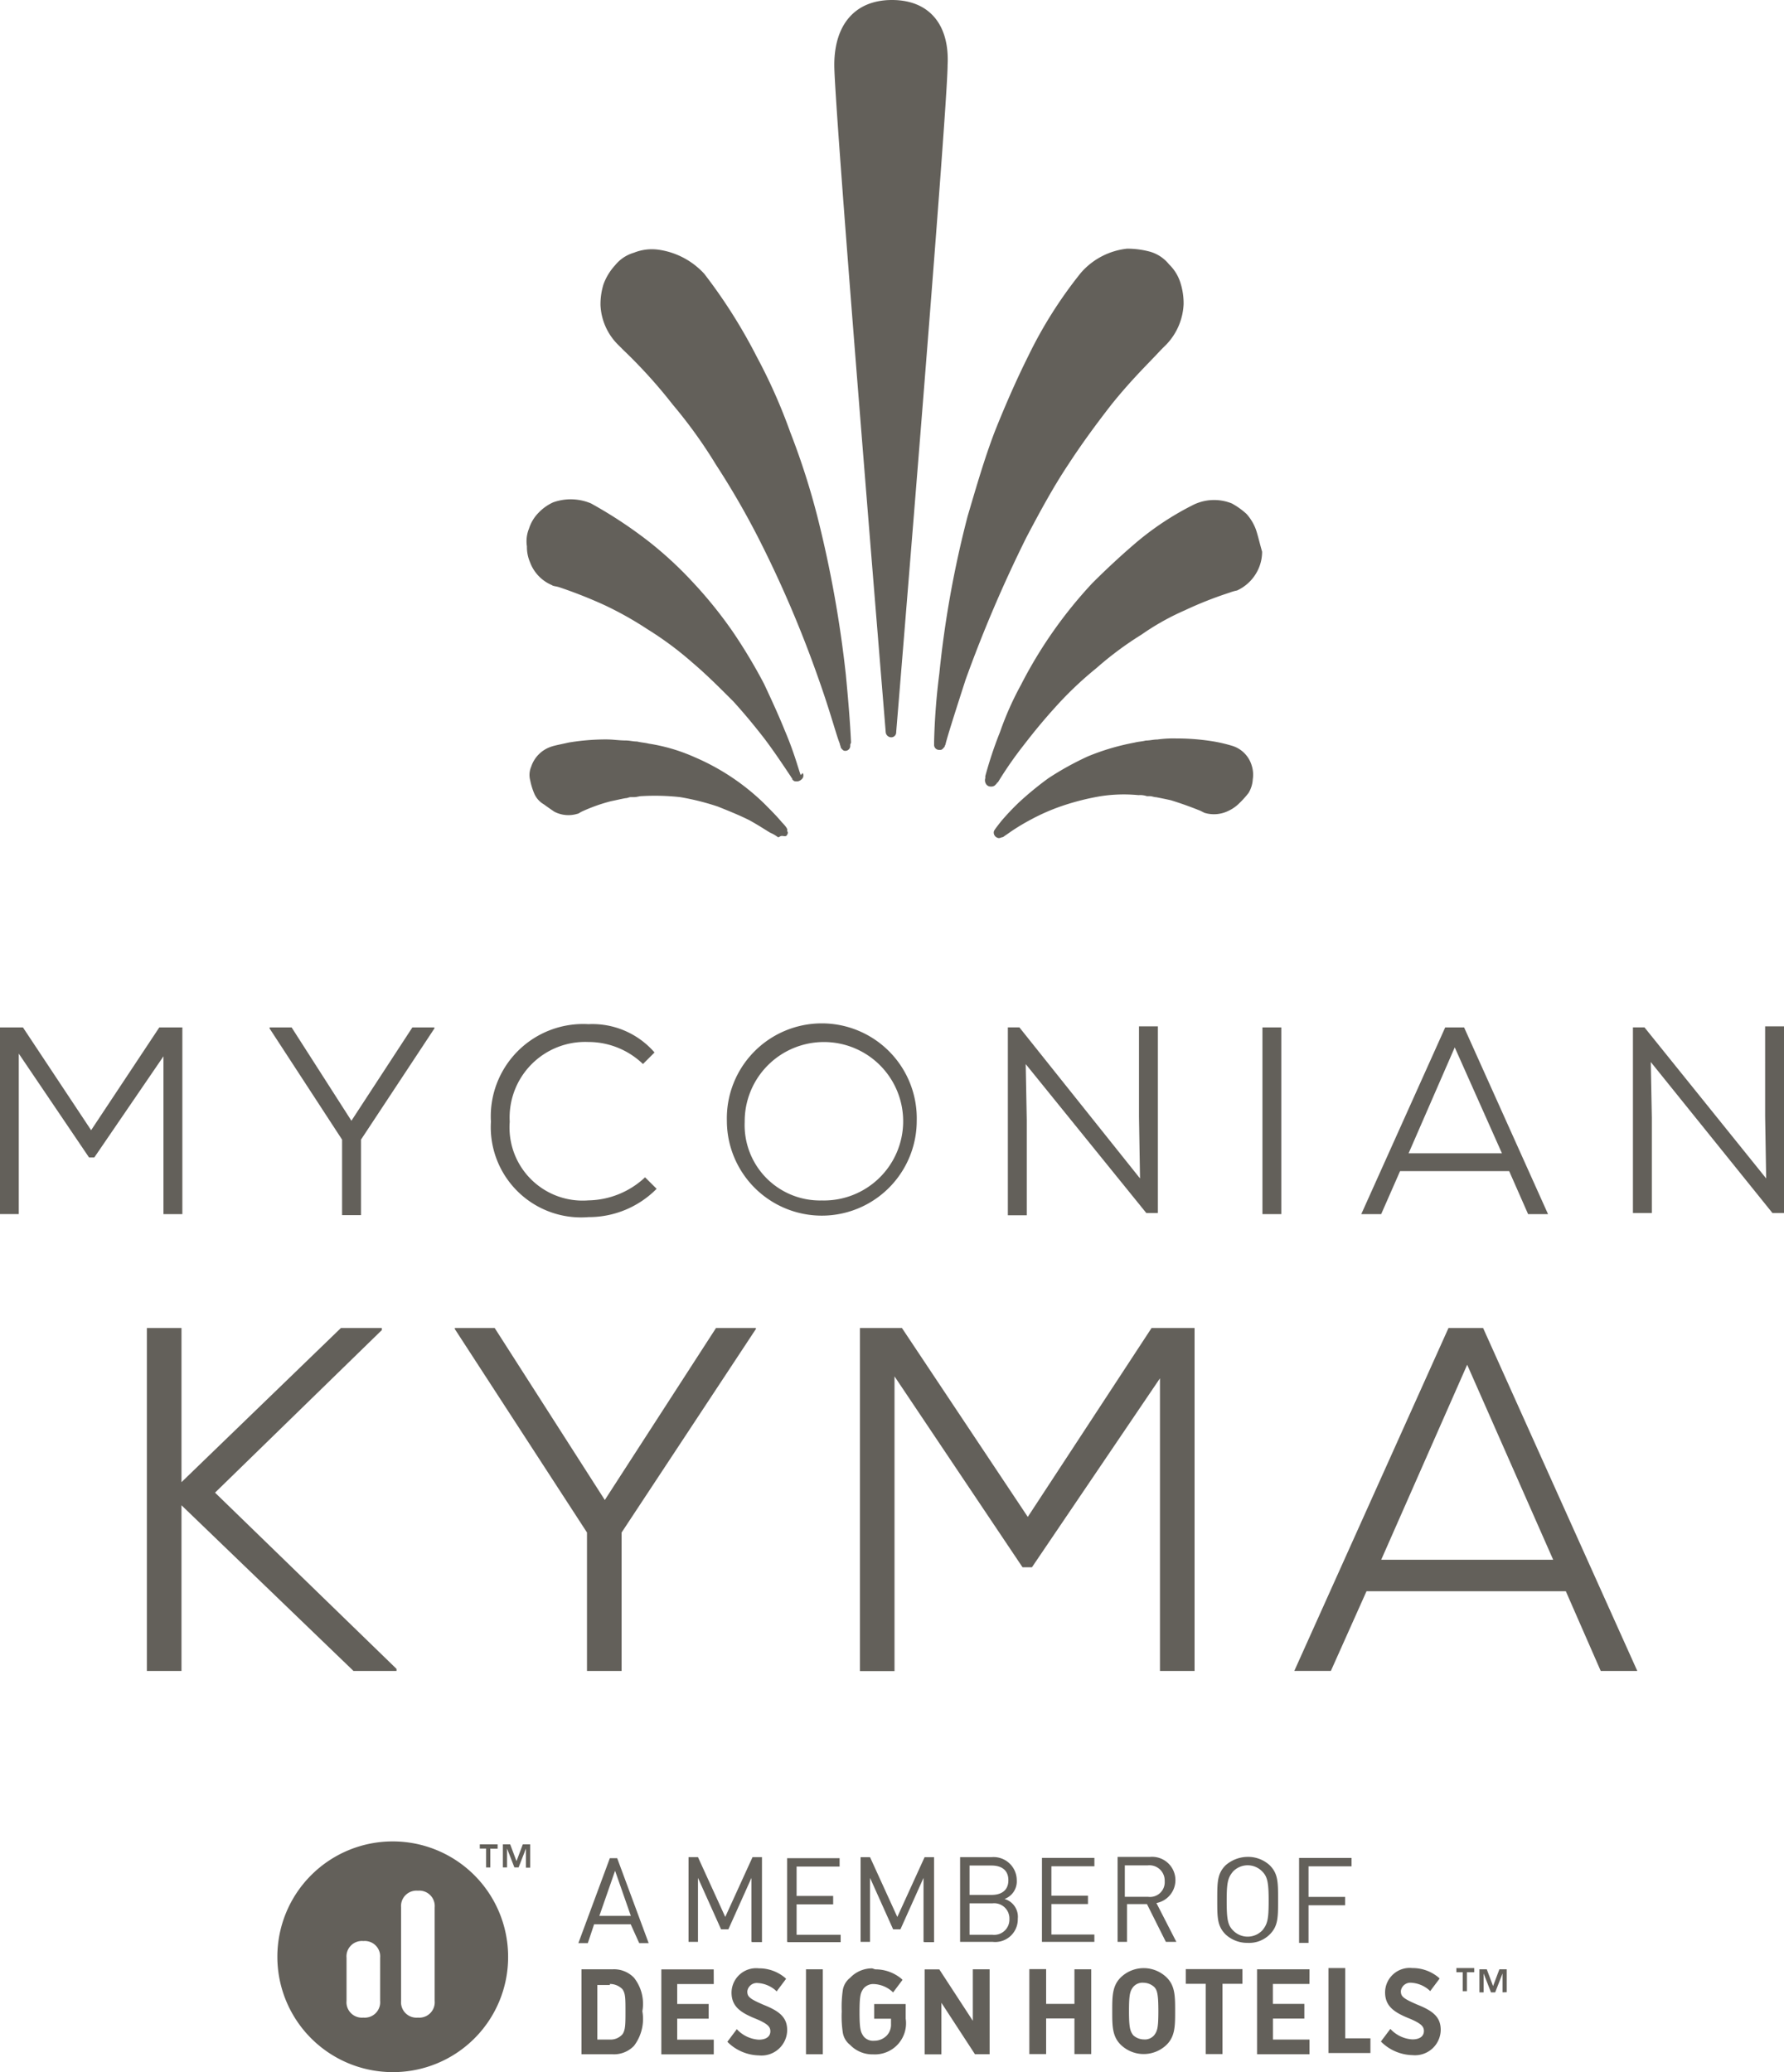 <?xml version="1.0" encoding="utf-8"?>
<svg xmlns="http://www.w3.org/2000/svg" width="58.539" height="68" viewBox="0 0 58.539 68">
  <g id="kyma-logo-gray" transform="translate(-155.4)">
    <g id="Group_68" data-name="Group 68" transform="translate(172.677)">
      <path id="Path_247" data-name="Path 247" d="M249.506,30.791c.447-.688.929-1.342,1.411-1.962.688-.861,1.308-1.446,1.618-1.79l.207-.207a2.044,2.044,0,0,0,.551-1.308,2.22,2.22,0,0,0-.1-.688,1.441,1.441,0,0,0-.379-.62,1.238,1.238,0,0,0-.62-.413,2.867,2.867,0,0,0-.757-.1,2.343,2.343,0,0,0-1.514.792,14.306,14.306,0,0,0-1.721,2.719c-.379.757-.757,1.618-1.1,2.478-.344.895-.62,1.859-.895,2.788a33.995,33.995,0,0,0-.929,5.163,21.582,21.582,0,0,0-.172,2.237v.1a.163.163,0,0,0,.172.172h.034c.069,0,.1-.069.138-.1,0-.034.034-.069.034-.1.069-.275.31-1.033.654-2.1a43.8,43.8,0,0,1,2-4.681C248.576,32.339,249.024,31.513,249.506,30.791Z" transform="translate(-231.732 -15.542)" fill="#63605a"/>
      <path id="Path_248" data-name="Path 248" d="M258.853,48.645a1.589,1.589,0,0,0-.31-.516,2.442,2.442,0,0,0-.482-.344,1.553,1.553,0,0,0-1.239.034,9.451,9.451,0,0,0-1.928,1.274c-.482.413-.964.861-1.411,1.308a14.662,14.662,0,0,0-2.341,3.339,10.166,10.166,0,0,0-.688,1.549,13,13,0,0,0-.482,1.446V56.8a.228.228,0,0,0,.034.207.179.179,0,0,0,.138.069.207.207,0,0,0,.138-.034l.034-.034.034-.034a.034.034,0,0,1,.034-.034,12.472,12.472,0,0,1,.861-1.239q.516-.671,1.033-1.239a11.747,11.747,0,0,1,1.342-1.274,10.991,10.991,0,0,1,1.48-1.1,8.184,8.184,0,0,1,1.411-.792,12.451,12.451,0,0,1,1.48-.585,1.4,1.4,0,0,1,.241-.069,1.417,1.417,0,0,0,.723-.757,1.382,1.382,0,0,0,.1-.516C258.957,49.024,258.922,48.851,258.853,48.645Z" transform="translate(-234.918 -31.263)" fill="#63605a"/>
      <path id="Path_249" data-name="Path 249" d="M258.613,70.641a5.057,5.057,0,0,0-.585-.138,7.553,7.553,0,0,0-1.136-.1h-.1a3.742,3.742,0,0,0-.62.034c-.138,0-.241.034-.379.034-.138.034-.241.034-.379.069a7.662,7.662,0,0,0-1.515.447,9.694,9.694,0,0,0-1.308.723,10.713,10.713,0,0,0-.964.792,8.116,8.116,0,0,0-.585.62c-.241.31-.241.31-.241.379a.184.184,0,0,0,.172.172c.034,0,.1-.034.138-.034.034-.034.1-.069.241-.172a7.067,7.067,0,0,1,.688-.413,6.693,6.693,0,0,1,1.033-.447,8.155,8.155,0,0,1,1.239-.31,4.981,4.981,0,0,1,1.239-.034.671.671,0,0,1,.275.034h.1c.069,0,.138.034.207.034.172.034.344.069.482.1.447.138.792.275.964.344l.138.069a1.074,1.074,0,0,0,.792-.069,1.236,1.236,0,0,0,.344-.241,3.1,3.1,0,0,0,.31-.344.976.976,0,0,0,.138-.447.991.991,0,0,0-.034-.447A.96.96,0,0,0,258.613,70.641Z" transform="translate(-235.47 -46.168)" fill="#63605a"/>
      <path id="Path_250" data-name="Path 250" d="M237.493,0c-1.2,0-1.893.792-1.893,2.134,0,1.411,1.618,21.031,1.687,21.891a.184.184,0,0,0,.172.172.163.163,0,0,0,.172-.172c.069-.826,1.687-20.48,1.687-21.891C239.386.792,238.7,0,237.493,0Z" transform="translate(-225.501)" fill="#63605a"/>
      <path id="Path_251" data-name="Path 251" d="M221.526,39.953c-.034-.723-.1-1.48-.172-2.237a37.989,37.989,0,0,0-.929-5.163,23.96,23.96,0,0,0-.895-2.788,18.006,18.006,0,0,0-1.1-2.478,17.458,17.458,0,0,0-1.721-2.719,2.511,2.511,0,0,0-1.514-.792,1.581,1.581,0,0,0-.792.1,1.238,1.238,0,0,0-.62.413,1.874,1.874,0,0,0-.379.62,2.219,2.219,0,0,0-.1.688,1.957,1.957,0,0,0,.551,1.274l.207.207a16.632,16.632,0,0,1,1.618,1.79,15.722,15.722,0,0,1,1.411,1.962,26.716,26.716,0,0,1,1.377,2.375,37.582,37.582,0,0,1,2,4.681c.379,1.067.585,1.859.688,2.1,0,.034.034.1.034.138.034.034.069.1.138.1h0a.163.163,0,0,0,.172-.172v-.034Z" transform="translate(-210.877 -15.583)" fill="#63605a"/>
      <path id="Path_252" data-name="Path 252" d="M215.258,56.66c-.069-.172-.207-.723-.516-1.446-.207-.516-.447-1.033-.688-1.549a17.516,17.516,0,0,0-1.033-1.721,14.168,14.168,0,0,0-1.308-1.618,12.463,12.463,0,0,0-1.411-1.308,14.525,14.525,0,0,0-1.928-1.274,1.716,1.716,0,0,0-1.239-.034,1.552,1.552,0,0,0-.482.344,1.3,1.3,0,0,0-.31.516,1.1,1.1,0,0,0-.069.585,1.257,1.257,0,0,0,.1.516,1.306,1.306,0,0,0,.723.757c.034.034.138.034.241.069a15.333,15.333,0,0,1,1.48.585,11.369,11.369,0,0,1,1.411.792,10.991,10.991,0,0,1,1.48,1.1c.448.379.895.826,1.342,1.274q.516.568,1.033,1.239c.31.413.585.826.861,1.239a.034.034,0,0,0,.034.034V56.8l.034.034c.034.034.069.034.138.034a.261.261,0,0,0,.138-.069.162.162,0,0,0,.034-.207Z" transform="translate(-206.261 -31.224)" fill="#63605a"/>
      <path id="Path_253" data-name="Path 253" d="M214.818,73.219c-.172-.207-.379-.413-.585-.62a7.509,7.509,0,0,0-2.272-1.514,5.889,5.889,0,0,0-1.514-.447c-.138-.034-.241-.034-.379-.069-.138,0-.241-.034-.379-.034-.207,0-.413-.034-.62-.034h-.1a7.553,7.553,0,0,0-1.136.1c-.31.069-.482.1-.585.138a1.031,1.031,0,0,0-.654.654.685.685,0,0,0-.034.447,2.225,2.225,0,0,0,.138.447.753.753,0,0,0,.31.344c.138.1.241.172.344.241a1,1,0,0,0,.757.069c.034,0,.069-.034.138-.069a5.582,5.582,0,0,1,.964-.344c.172-.034.31-.069.482-.1.069,0,.1-.034.172-.034h.1c.1,0,.172-.034.275-.034a7.558,7.558,0,0,1,1.239.034,8.155,8.155,0,0,1,1.239.31c.344.138.688.275,1.033.447.31.172.516.31.688.413a1.107,1.107,0,0,1,.241.138c.034.034.069-.034.138-.034h0c.069,0,.138.034.172-.034s.034-.069,0-.138C215.024,73.46,214.955,73.357,214.818,73.219Z" transform="translate(-206.44 -46.234)" fill="#63605a"/>
    </g>
    <g id="Group_69" data-name="Group 69" transform="translate(160.219 43.582)">
      <path id="Path_254" data-name="Path 254" d="M177.11,127.869l-5.473,5.335,5.955,5.783v.069h-1.411l-5.645-5.438v5.438H169.4V127.8h1.136v5.06l5.232-5.06h1.342Z" transform="translate(-169.4 -127.8)" fill="#63605a"/>
      <path id="Path_255" data-name="Path 255" d="M204.022,133.445l3.649-5.645h1.308v.034l-4.406,6.678v4.543h-1.136v-4.543l-4.337-6.678V127.8h1.308Z" transform="translate(-188.995 -127.8)" fill="#63605a"/>
      <path id="Path_256" data-name="Path 256" d="M248.044,129.452l-4.2,6.2h-.31l-4.2-6.264v9.672H238.2V127.8h1.377l4.13,6.2,4.062-6.2h1.411v11.255h-1.136v-9.6Z" transform="translate(-214.801 -127.8)" fill="#63605a"/>
      <path id="Path_257" data-name="Path 257" d="M289.015,136.439h-6.54l-1.17,2.616h-1.2l5.06-11.255H286.3l5.06,11.255h-1.2Zm-6.058-1.033H288.6l-2.822-6.4Z" transform="translate(-242.454 -127.8)" fill="#63605a"/>
    </g>
    <g id="Group_70" data-name="Group 70" transform="translate(155.4 33.58)">
      <path id="Path_258" data-name="Path 258" d="M160.8,99.695l-2.306,3.373h-.172l-2.306-3.408v5.266h-.62V98.8h.757l2.237,3.373,2.237-3.373h.757v6.127h-.62V99.695Z" transform="translate(-155.4 -98.662)" fill="#63605a"/>
      <path id="Path_259" data-name="Path 259" d="M183.785,101.863l2-3.063h.723v.034l-2.409,3.649v2.478h-.62v-2.478L181.1,98.834V98.8h.723Z" transform="translate(-172.254 -98.662)" fill="#63605a"/>
      <path id="Path_260" data-name="Path 260" d="M208.038,103.9a3.125,3.125,0,0,1-2.237.929,2.962,2.962,0,0,1-3.2-3.132,3.031,3.031,0,0,1,3.2-3.2,2.7,2.7,0,0,1,2.168.929l-.379.379a2.584,2.584,0,0,0-1.79-.723,2.48,2.48,0,0,0-2.582,2.616,2.4,2.4,0,0,0,2.582,2.582,2.787,2.787,0,0,0,1.859-.757Z" transform="translate(-186.492 -98.466)" fill="#63605a"/>
      <path id="Path_261" data-name="Path 261" d="M231.53,101.6a3.115,3.115,0,1,1-6.23,0,3.116,3.116,0,1,1,6.23,0Zm-3.132,2.616a2.6,2.6,0,1,0-2.513-2.582A2.474,2.474,0,0,0,228.4,104.217Z" transform="translate(-201.449 -98.4)" fill="#63605a"/>
      <path id="Path_262" data-name="Path 262" d="M256.637,103.691l-.034-2.031V98.7h.62v6.127h-.379l-3.958-4.888.034,1.824V104.9h-.62V98.734h.379Z" transform="translate(-219.229 -98.597)" fill="#63605a"/>
      <path id="Path_263" data-name="Path 263" d="M276.7,104.927V98.8h.62v6.127Z" transform="translate(-235.275 -98.662)" fill="#63605a"/>
      <path id="Path_264" data-name="Path 264" d="M291.353,103.516h-3.58l-.62,1.411H286.5l2.754-6.127h.62l2.754,6.127h-.654Zm-3.3-.585h3.063l-1.549-3.476Z" transform="translate(-241.832 -98.662)" fill="#63605a"/>
      <path id="Path_265" data-name="Path 265" d="M316.771,103.691l-.034-2.031V98.7h.62v6.127h-.379l-3.993-4.956.034,1.824v3.132h-.62V98.734h.379Z" transform="translate(-258.817 -98.597)" fill="#63605a"/>
    </g>
    <g id="Group_71" data-name="Group 71" transform="translate(164.5 60.428)">
      <path id="Path_266" data-name="Path 266" d="M216.369,181.3h-1.721v2.788h1.721v-.482h-1.2v-.688H216.2v-.482h-1.033v-.654h1.2Zm-15.971,0h-.551v2.788h.551Zm-6.987.482a.57.57,0,0,1,.413.172c.1.138.1.31.1.723s0,.62-.1.757a.516.516,0,0,1-.413.172H193v-1.79h.413Zm.069-.482h-1v2.788h1a.911.911,0,0,0,.723-.275,1.46,1.46,0,0,0,.275-1.136,1.38,1.38,0,0,0-.275-1.1.911.911,0,0,0-.723-.275m-5.817,1.033a.506.506,0,0,1-.551.551h0a.506.506,0,0,1-.551-.551v-3.063a.506.506,0,0,1,.551-.551h0a.506.506,0,0,1,.551.551Zm-1.79,0a.506.506,0,0,1-.551.551h0a.506.506,0,0,1-.551-.551v-1.411a.506.506,0,0,1,.551-.551h0a.506.506,0,0,1,.551.551Zm4.2-1.446a3.786,3.786,0,1,0-3.786,3.786,3.775,3.775,0,0,0,3.786-3.786m-.551-3.545h.207V177.2h-.585v.138h.207v.62h.138v-.62Zm1.136.62h.138V177.2h-.241l-.207.551h0l-.207-.551H189.9v.757h.138v-.62h0l.241.62h.138l.241-.62h0Zm3.442,1.583h-1.033l.516-1.48Zm.275.895h.31l-1.033-2.788h-.241l-1.033,2.788h.31l.207-.62h1.2Zm2.444.861H195.1v2.788h1.721v-.482h-1.2v-.688h1.033v-.482h-1.033v-.654h1.2Zm1.274-.895h.31v-2.788h-.31l-.895,1.962-.895-1.962h-.31V180.4h.31v-2.1l.757,1.687h.241l.757-1.687v2.1Zm-.172,1.618a.315.315,0,0,1,.344-.275.976.976,0,0,1,.585.241l.034.034.31-.413-.034-.034a1.322,1.322,0,0,0-.861-.31.808.808,0,0,0-.895.792c0,.447.275.654.792.861.413.172.482.275.482.413,0,.172-.138.275-.379.275a1.06,1.06,0,0,1-.688-.31l-.034-.034-.31.413.034.034a1.5,1.5,0,0,0,1,.413.843.843,0,0,0,.929-.826c0-.413-.241-.62-.757-.826-.482-.207-.551-.275-.551-.447m1.342-1.618h1.721v-.241h-1.446v-1h1.2v-.275h-1.2v-.964h1.411v-.275h-1.721V180.4Zm2.754.861a.991.991,0,0,0-.723.31.638.638,0,0,0-.241.413,3.761,3.761,0,0,0-.034.688,3.566,3.566,0,0,0,.034.688.638.638,0,0,0,.241.413,1.012,1.012,0,0,0,.757.31,1.021,1.021,0,0,0,1.067-1.17h0v-.482h-1.033v.482h.551v.172a.518.518,0,0,1-.138.379.57.57,0,0,1-.413.172.4.4,0,0,1-.344-.138c-.1-.138-.138-.241-.138-.792s.034-.654.138-.792a.425.425,0,0,1,.275-.138h.069a.976.976,0,0,1,.585.241l.034.034.31-.413-.034-.034a1.322,1.322,0,0,0-.861-.31Zm1.721-.861h.31v-2.788h-.31l-.895,1.962-.895-1.962h-.31V180.4h.31v-2.1l.757,1.687h.241l.757-1.687v2.1Zm1.583,2.582-1.1-1.687h-.482v2.788h.551V182.4l1.1,1.687h.482V181.3h-.551Zm1.2-3.339a.5.5,0,0,1-.551.516h-.757v-1.033h.757a.5.5,0,0,1,.551.516m-.585-.792h-.723v-.964h.723c.31,0,.551.138.551.482s-.241.482-.551.482m.413.138a.614.614,0,0,0,.413-.62.761.761,0,0,0-.826-.757h-1.033V180.4h1.067a.742.742,0,0,0,.826-.757.608.608,0,0,0-.447-.654m1.377,2.306h-.551v2.788h.551v-1.17h.929v1.17h.551V181.3h-.551v1.136h-.929Zm-.138-.895h1.721v-.241H207.9v-1h1.2v-.275h-1.2v-.964h1.411v-.275h-1.721Zm2.857,2.272c0-.551.034-.654.138-.792a.4.4,0,0,1,.344-.138.526.526,0,0,1,.344.138c.1.1.138.241.138.792s-.034.654-.138.792a.4.4,0,0,1-.344.138.526.526,0,0,1-.344-.138c-.1-.138-.138-.241-.138-.792m-.275-1.1c-.275.275-.275.62-.275,1.1s0,.826.275,1.1a1.08,1.08,0,0,0,1.514,0c.275-.275.275-.62.275-1.1s0-.826-.275-1.1a1.08,1.08,0,0,0-1.514,0m.895-2.65h-.757v-1.033h.757a.5.5,0,0,1,.551.516.482.482,0,0,1-.551.516M212,180.4l-.654-1.274a.765.765,0,0,0-.207-1.514h-1.067V180.4h.31v-1.239h.654l.62,1.239Zm2.168.895h-1.859v.482h.654v2.306h.551v-2.306h.654Zm.861-2.237c0,.585-.034.757-.207.964a.665.665,0,0,1-.964,0c-.172-.172-.207-.379-.207-.964s.034-.757.207-.964a.665.665,0,0,1,.964,0c.172.172.207.379.207.964m.034,1.1c.275-.275.275-.551.275-1.136s0-.861-.275-1.136a1.045,1.045,0,0,0-.723-.275,1.111,1.111,0,0,0-.723.275c-.275.275-.275.551-.275,1.136s0,.86.275,1.136a1.045,1.045,0,0,0,.723.275.958.958,0,0,0,.723-.275m1.274-2.237h1.411v-.275h-1.721v2.788h.31V179.2h1.2v-.275h-1.2Zm.654,6.127h1.377v-.482h-.826v-2.306h-.551Zm2.375-2.031a.315.315,0,0,1,.344-.275.976.976,0,0,1,.585.241l.034.034.31-.413-.034-.034a1.322,1.322,0,0,0-.861-.31.808.808,0,0,0-.895.792c0,.447.275.654.792.861.413.172.482.275.482.413,0,.172-.138.275-.379.275a1.06,1.06,0,0,1-.688-.31l-.034-.034-.31.413.034.034a1.5,1.5,0,0,0,1,.413.843.843,0,0,0,.929-.826c0-.413-.241-.62-.757-.826-.482-.207-.551-.275-.551-.447m2.2-.62h.207v-.138h-.585v.138h.207v.62h.138v-.62Zm1.274.654V181.3H222.6l-.207.551h0l-.207-.551h-.241v.757h.138v-.62h0l.241.62h.138l.241-.62h0v.62Z" transform="translate(-182.5 -177.1)" fill="#63605a"/>
    </g>
  </g>
</svg>
